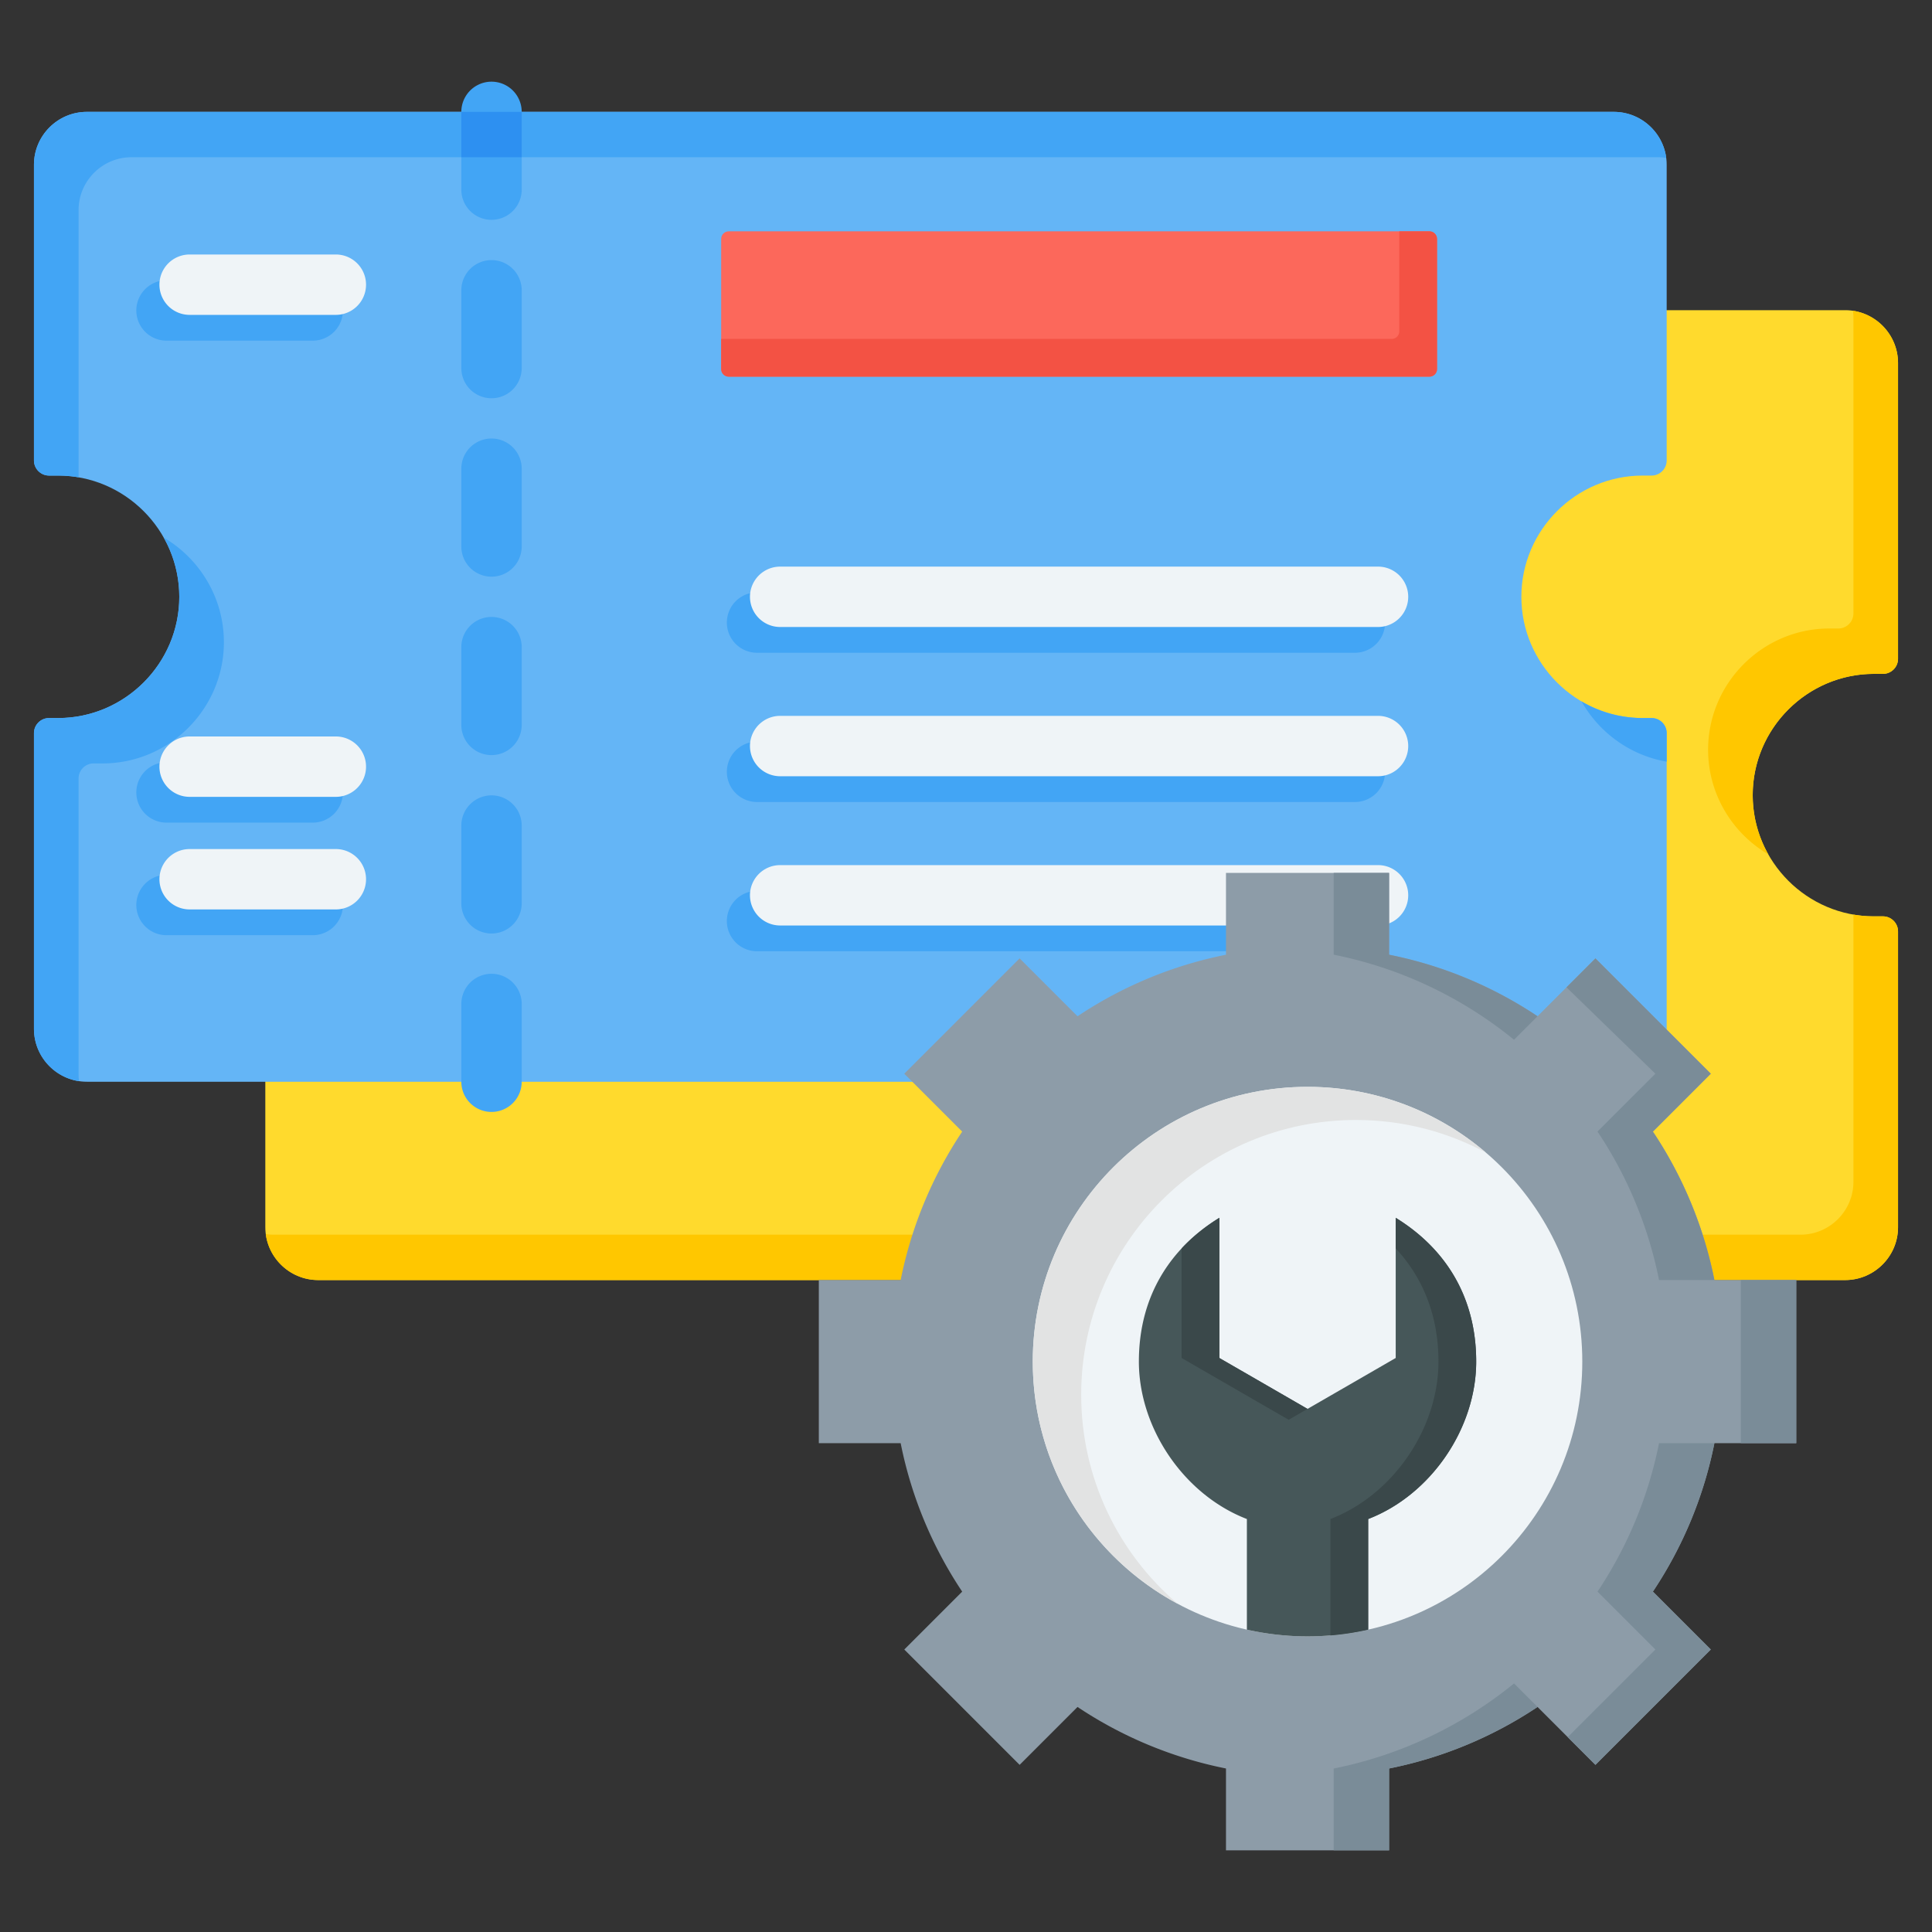 <svg xmlns="http://www.w3.org/2000/svg" version="1.1" xmlns:xlink="http://www.w3.org/1999/xlink" width="512" height="512" x="0" y="0" viewBox="0 0 512 512" style="enable-background:new 0 0 512 512" xml:space="preserve"><rect x="0" y="0" width="512" height="512" fill="#333333" stroke="none"/><g><g fill-rule="evenodd" clip-rule="evenodd"><path fill="#FFDA2D" d="M84.326 82.2h404.659c7.719 0 14.014 6.295 14.014 14.014v78.371c0 2.203-1.797 4-4 4h-2.383c-17.67 0-32.128 14.458-32.128 32.129s14.457 32.128 32.128 32.128H499c2.203 0 4 1.797 4 4v78.371c0 7.719-6.296 14.014-14.014 14.014H84.326c-7.718 0-14.014-6.295-14.014-14.014v-78.371c0-2.203 1.797-4 4-4h2.383c17.671 0 32.128-14.458 32.128-32.128s-14.458-32.129-32.128-32.129h-2.383c-2.203 0-4-1.797-4-4V96.214c.001-7.719 6.296-14.014 14.014-14.014z" opacity="1" data-original="#ffda2d"></path><path fill="#FFC700" d="M488.986 339.227H84.326c-7.096 0-12.99-5.322-13.893-12.178.676.101 1.368.154 2.071.154h404.659c7.719 0 14.014-6.295 14.014-14.014v-70.812a31.99 31.99 0 0 0 5.439.466H499c2.203 0 4 1.797 4 4v78.371c0 7.718-6.296 14.013-14.014 14.013zM92.874 182.988a31.858 31.858 0 0 0-16.179-4.402h-2.383c-2.203 0-4-1.797-4-4v-7.559c9.668 1.666 17.894 7.691 22.562 15.961zM491.057 82.353C497.8 83.36 503 89.199 503 96.214v78.371c0 2.203-1.797 4-4 4h-2.383c-17.671 0-32.128 14.458-32.128 32.128a31.85 31.85 0 0 0 4.128 15.701c-9.522-5.592-15.95-15.944-15.95-27.726 0-17.671 14.457-32.129 32.128-32.129h2.383c2.203 0 4-1.797 4-4v-78.37c0-.622-.041-1.235-.121-1.836z" opacity="1" data-original="#ffc700"></path><path fill="#64B5F6" d="M23.014 29.646h404.659c7.718 0 14.014 6.295 14.014 14.014v78.371c0 2.203-1.797 4-4 4h-2.383c-17.671 0-32.128 14.458-32.128 32.129s14.457 32.128 32.128 32.128h2.383c2.203 0 4 1.797 4 4v78.371c0 7.719-6.296 14.014-14.014 14.014H23.014C15.295 286.673 9 280.378 9 272.659v-78.371c0-2.203 1.797-4 4-4h2.383c17.671 0 32.128-14.457 32.128-32.128s-14.458-32.129-32.128-32.129H13c-2.203 0-4-1.797-4-4V43.66c0-7.718 6.295-14.014 14.014-14.014z" opacity="1" data-original="#64b5f6"></path><path fill="#42A5F5" d="M23.014 29.646h404.659c7.097 0 12.99 5.322 13.893 12.178a14.013 14.013 0 0 0-2.071-.154H34.836c-7.719 0-14.014 6.295-14.014 14.014v70.812a31.99 31.99 0 0 0-5.439-.466H13c-2.203 0-4-1.797-4-4V43.66c0-7.718 6.295-14.014 14.014-14.014zm396.112 156.24a31.858 31.858 0 0 0 16.179 4.402h2.383c2.203 0 4 1.797 4 4v7.559c-9.668-1.667-17.894-7.691-22.562-15.961zM20.943 286.52C14.2 285.514 9 279.674 9 272.659v-78.371c0-2.203 1.797-4 4-4h2.383c17.671 0 32.128-14.457 32.128-32.128a31.85 31.85 0 0 0-4.128-15.701c9.522 5.592 15.95 15.944 15.95 27.726 0 17.671-14.457 32.128-32.128 32.128h-2.383c-2.203 0-4 1.797-4 4v78.371c0 .622.041 1.235.121 1.836z" opacity="1" data-original="#42a5f5"></path><path fill="#42A5F5" d="M122.257 29.646a8 8 0 0 1 16 0v20.61a8 8 0 0 1-16 0zm0 236.417a8 8 0 0 1 16 0v20.61a8 8 0 0 1-16 0zm0-47.283a8 8 0 0 1 16 0v20.61a8 8 0 0 1-16 0zm0-47.283a8 8 0 0 1 16 0v20.61a8 8 0 0 1-16 0zm0-47.284a8 8 0 0 1 16 0v20.61a8 8 0 0 1-16 0zm0-47.283a8 8 0 0 1 16 0v20.61a8 8 0 0 1-16 0z" opacity="1" data-original="#42a5f5"></path><path fill="#2D90F1" d="M122.257 29.646h16v12.025h-16z" opacity="1" data-original="#2d90f1"></path><path fill="#42A5F5" d="M82.876 231.839a8 8 0 0 1 0 16H44.128a8 8 0 0 1 0-16zm117.749-58.849a8 8 0 0 1 0-16h158.44a8 8 0 0 1 0 16zm0 79.103a8 8 0 0 1 0-16h158.44a8 8 0 0 1 0 16zm0-39.552a8 8 0 0 1 0-16h158.44a8 8 0 0 1 0 16zM82.876 74.275a8 8 0 0 1 0 16H44.128a8 8 0 0 1 0-16zm0 127.729a8 8 0 0 1 0 16H44.128a8 8 0 0 1 0-16z" opacity="1" data-original="#42a5f5"></path><path fill="#EFF4F7" d="M89.003 225.008a8 8 0 0 1 0 16H50.254a8 8 0 0 1 0-16zm0-157.564a8 8 0 0 1 0 16H50.254a8 8 0 0 1 0-16zm0 127.729a8 8 0 0 1 0 16H50.254a8 8 0 0 1 0-16zM206.752 166.16a8 8 0 0 1 0-16h158.44a8 8 0 0 1 0 16zm0 79.103a8 8 0 0 1 0-16h158.44a8 8 0 0 1 0 16zm0-39.552a8 8 0 0 1 0-16h158.44a8 8 0 0 1 0 16z" opacity="1" data-original="#eff4f7"></path><path fill="#FC685B" d="M380.825 97.818V63.306c0-1.1-.9-2-2-2H193.119c-1.1 0-2 .9-2 2v34.512c0 1.1.9 2 2 2h185.707c1.1 0 1.999-.9 1.999-2z" opacity="1" data-original="#fc685b"></path><path fill="#F35244" d="M380.825 97.818V63.306c0-1.1-.9-2-2-2h-8v26.512c0 1.1-.899 2-2 2H191.119v8c0 1.1.9 2 2 2h185.707c1.1 0 1.999-.9 1.999-2z" opacity="1" data-original="#f35244"></path><path fill="#8D9CA8" d="M324.897 231.324h43.226v21.689a109.344 109.344 0 0 1 39.342 16.306l15.344-15.344 30.565 30.566-15.343 15.344a109.346 109.346 0 0 1 16.306 39.341h21.689v43.225h-21.689a109.356 109.356 0 0 1-16.306 39.343l15.343 15.343-30.566 30.565-15.342-15.342a109.35 109.35 0 0 1-39.343 16.307v21.687h-43.226v-21.687a109.33 109.33 0 0 1-39.343-16.306l-15.342 15.343-30.565-30.566 15.342-15.342a109.335 109.335 0 0 1-16.306-39.344h-21.687v-43.225h21.688a109.356 109.356 0 0 1 16.306-39.343l-15.343-15.343 30.566-30.565 15.343 15.343a109.348 109.348 0 0 1 39.343-16.306v-21.689z" opacity="1" data-original="#8d9ca8"></path><path fill="#7A8C98" d="M353.437 253c17.877 3.563 34.189 11.46 47.799 22.548l6.229-6.229a109.308 109.308 0 0 0-39.342-16.306v-21.689h-14.686zm69.917 46.875a109.339 109.339 0 0 1 16.309 39.351h14.672a109.328 109.328 0 0 0-16.306-39.341l15.343-15.343-30.565-30.566-7.672 7.672 23.551 22.894zm16.309 82.577a109.361 109.361 0 0 1-16.309 39.352l15.334 15.334-23.223 23.222 7.343 7.343 30.566-30.565-15.343-15.343a109.329 109.329 0 0 0 16.305-39.343zm-38.427 63.678c-13.609 11.09-29.922 18.984-47.798 22.548v21.676h14.686v-21.687a109.34 109.34 0 0 0 39.343-16.307zm60.103-63.678h14.686v-43.225h-14.686z" opacity="1" data-original="#7a8c98"></path><circle cx="346.51" cy="360.839" r="72.815" fill="#EFF4F7" opacity="1" data-original="#eff4f7"></circle><path fill="#465759" d="M362.583 431.87a73.055 73.055 0 0 1-16.073 1.784 72.992 72.992 0 0 1-16.072-1.784v-29.313c-16.744-6.455-28.625-24.148-28.625-41.718s8.534-30.244 21.329-38.107v37.149l23.368 13.492 23.368-13.492v-37.149c12.795 7.863 21.329 20.538 21.329 38.107s-11.881 35.262-28.625 41.717v29.314z" opacity="1" data-original="#465759"></path><path fill="#3A484A" d="M362.583 431.87a72.618 72.618 0 0 1-10 1.53v-30.843c16.744-6.455 28.625-24.148 28.625-41.717 0-12.446-4.283-22.435-11.329-29.998v-8.11c12.795 7.863 21.329 20.538 21.329 38.107s-11.881 35.262-28.625 41.717zm-16.073-58.498-23.368-13.492v-37.149c-3.731 2.293-7.099 4.996-10 8.109v29.039l28.368 16.379z" opacity="1" data-original="#3a484a"></path><path fill="#E2E3E3" d="M346.51 288.024c18.033 0 34.533 6.559 47.25 17.416-10.249-5.507-21.967-8.634-34.417-8.634-40.215 0-72.815 32.6-72.815 72.815 0 22.182 9.921 42.043 25.565 55.399-22.857-12.283-38.399-36.415-38.399-64.181.001-40.215 32.601-72.815 72.816-72.815z" opacity="1" data-original="#e2e3e3"></path></g></g></svg>